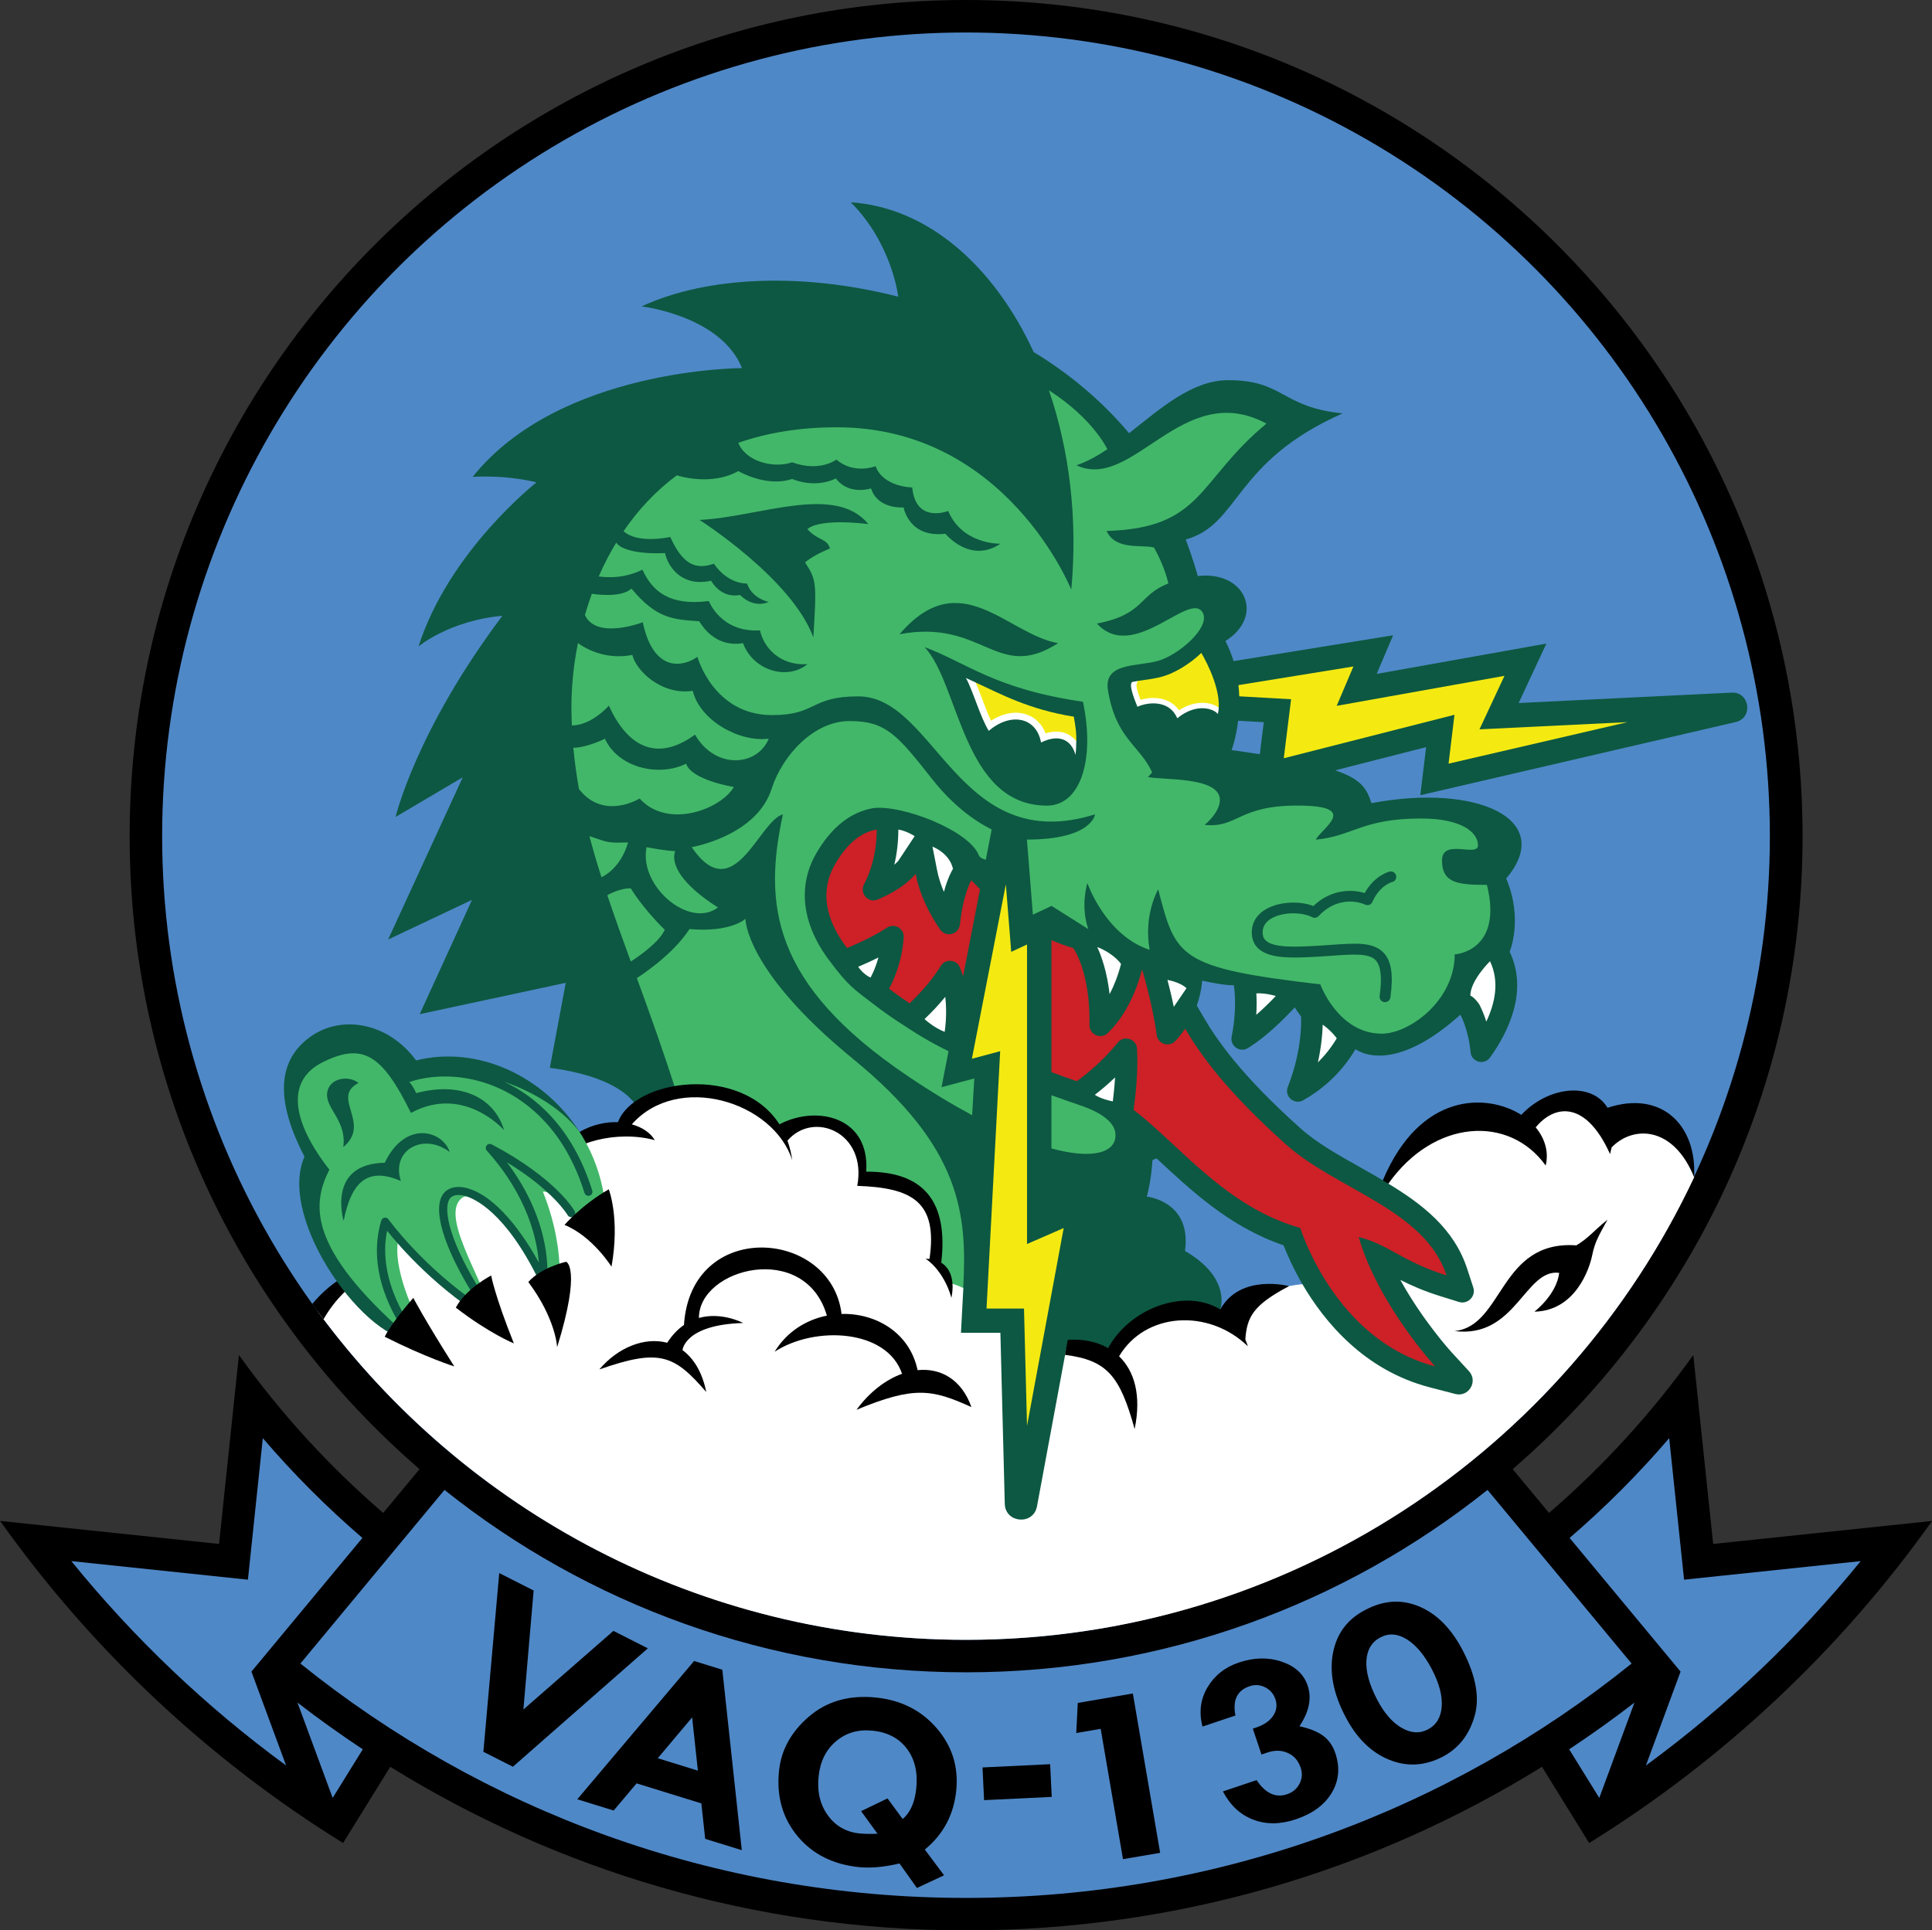 <?xml version="1.0" encoding="UTF-8"?><svg id="Layer_2" xmlns="http://www.w3.org/2000/svg" viewBox="0 0 356.76 356.54"><rect x="0" y="0" width="356.76" height="356.54" fill="#333333" stroke="none"/><defs><style>.cls-1{fill:#fff;}.cls-2{fill:#f4ea12;}.cls-3{fill:#42b769;}.cls-4{fill:#4f88c7;}.cls-5{fill:#0d5842;}.cls-6{fill:#cd2027;}</style></defs><g id="Layer_1-2"><path d="m178.38,0C93.08,0,23.94,69.15,23.94,154.44c0,46.72,20.75,88.59,53.53,116.91l-6.71,8.09c-10-8.62-18.95-18.41-26.64-29.17l-3.67,34.9-40.43-4.25c16.91,23.8,38.46,44.07,63.33,59.49l8.71-14.08c30.89,19.15,67.32,30.21,106.34,30.21s75.45-11.06,106.34-30.21l8.71,14.08c24.87-15.42,46.42-35.69,63.33-59.49l-40.43,4.25-3.67-34.9c-7.69,10.76-16.65,20.56-26.64,29.17l-6.71-8.09c32.78-28.32,53.53-70.19,53.53-116.91C332.82,69.15,263.67,0,178.38,0Z"/><path class="cls-4" d="m178.38,308.88c-36.42,0-69.9-12.61-96.3-33.69l-26.61,32.07c33.63,27.08,76.37,43.29,122.91,43.29s89.28-16.21,122.91-43.29l-26.61-32.07c-26.41,21.09-59.88,33.69-96.3,33.69Z"/><circle class="cls-4" cx="178.38" cy="154.44" r="148.44"/><path class="cls-5" d="m253.26,148.37c-.86-2.64-1.8-4.43-6.71-6.09l16.79-4.28-1.07,8.88,58.25-13.52c3.27-.76,2.59-5.59-.76-5.43l-39.33,1.92,5.12-10.98-31.33,5.6,3.03-7.13-29.46,4.77c-.38-1.23-.87-2.48-1.5-3.72,7.32-4.6,3.66-13.02-5.11-12-1.11-3.92-2.23-6.74-2.23-6.74,10.09-2.81,8.68-14.3,28.98-23.3-11.43-1.15-10.79-6.13-21.13-6.13-6.69,0-12.49,5.23-18.31,9.79-4.86-5.79-10.9-10.93-17.61-14.98-7.32-15.87-19.52-26.71-33.78-27.67,7.66,7.66,8.77,17.44,8.77,17.44-17.19-4.4-34.91-3.97-47.4,1.79,0,0,14.64,1.7,18.55,11.4,0,0-33.7,0-49.74,20.09,6.77-.38,11.79,1.02,11.79,1.02,0,0-16.12,12.6-21.79,30.3,0,0,5.67-4.77,15.49-5.66-16,21.28-19.72,37.15-19.72,37.15l12.4-7.32-13.78,29.96,15.49-7.32-9.66,21.11,26.97-5.79-2.94,15.7c14.96,1.97,16.42,7.96,16.42,7.96,8.36,64.34,76.25,141.33,107.41,36.62,0,0,2.05-5.82-6.54-10.75,1.27-9.24-7.06-10.04-7.06-10.04,0,0,.81-2.72,1.06-6.76l.75-.3c6.35,5.89,13.46,12.65,23.45,16.05.66,1.69,1.78,4.26,3.47,7.16,4.83,33.6,28.71,29.51,36.49,19.3,7.79-10.21-6.88-41.95-20.87-38.02-1.61-.97-3.25-1.89-4.88-2.81-4.22-2.38-8.21-4.62-11.21-7.35-10.95-9.81-15.36-16.3-17.72-20.33l-1.3-2.22c.48-1.37.84-2.9,1-4.6,4.67,1,5.83.83,5.83.83,0,0,.73,3.92-.4,9.5-.34,1.71,1.5,3.03,2.99,2.12,2.08-1.27,4.96-3.53,8.66-7.51,0,0,.57.87,1.17,1.68,0,0,.41,5.79-2.45,13-.69,1.74,1.21,3.39,2.84,2.47,3.03-1.71,6.82-4.63,9.66-9.43,2.98,1.92,9.51,2.49,19.37-6.38,0,0,1.47,2.59,1.89,6.94.18,1.83,2.53,2.45,3.6.95,3.29-4.6,7.11-12.18,3.61-19.52,0,0,2.55-6-.64-13.53,9.19-10.85-5.23-17.62-24.85-13.92Zm-20.63-9.06c-1.6-.25-3.32-.51-5.2-.77,0,0,.81-2.15,1.21-5.42l4.73.27-.74,5.93Z"/><path class="cls-3" d="m177.87,237.9c.73-13.67-.33-25.96-20.33-42.3s-19.89-25.89-19.89-25.89c0,0-2.67,2.56-10.33,1.89-3.22,5-9.72,9.05-9.72,9.05,2.43,6.67,4.99,13.76,7.45,21.56,26.32,56.08,52.82,35.69,52.82,35.69Z"/><path class="cls-1" d="m256.1,218.48c6.17-10.05,15.9-14.58,25.08-9.46,6.42-8.67,13.58-4.92,15.67-.25,7.58-2.42,13.16-2.2,16,8.65-23.69,50.49-74.99,85.46-134.46,85.46-49.15,0-92.72-23.89-119.74-60.69,0,0,3.95-6.67,13.01-8.53-1.51-10.48,12.52-12.89,12.52-12.89,5.42-9.68,10.64-6.79,18.72-5.88,2.67-6,6.46-5.71,12.29-6.21,2.5-6.67,18.92-11.5,29.08.69,7.83-5.22,14.56-1.83,15.17,8.72,2.22.22,15.83-.44,13.11,14.83,0,0,1.22.67,2.72,4.2h.64s.76.23,1.98.77l-.44,8.28h7.28l.81,31.58c.09,3.6,5.29,4.01,5.95.47l5.38-29c2.43.26,5.21.93,7.66,2.46,4-6.08,9.33-12.17,23.75-6.29,0,0,2.33-6.29,9.78-7.85.79-.16,1.6-.28,2.44-.35,4.08,6.99,11.44,15.91,23.5,19.05l4.73,1.23c2.47.64,4.26-2.33,2.53-4.21l-3.31-3.6c-.07-.08-5.27-5.8-9.36-13.25,1.96.99,4.32,2.04,7.34,2.98l3.46,1.08c1.65.52,3.2-1.05,2.66-2.69l-1.13-3.45c-2.43-7.44-8.34-11.98-14.8-15.86Z"/><path class="cls-4" d="m303.93,326.09l6.4-17.34-20.49-24.69c6.59-5.67,12.74-11.83,18.39-18.43l2.75,26.14,32.61-3.43c-11.54,14.22-24.87,26.92-39.66,37.75Z"/><path class="cls-4" d="m301.82,314.47c-3.91,3.02-7.93,5.89-12.06,8.63l5.56,8.98,6.5-17.61Z"/><path class="cls-4" d="m52.83,326.09l-6.4-17.34,20.49-24.69c-6.59-5.67-12.74-11.83-18.39-18.43l-2.75,26.14-32.61-3.43c11.54,14.22,24.87,26.92,39.66,37.75Z"/><path class="cls-4" d="m54.93,314.47c3.91,3.02,7.93,5.89,12.06,8.63l-5.56,8.98-6.5-17.61Z"/><path d="m92.19,290.55l6.35,3.22-1.89,21.98,16.62-14.52,6.36,3.22-24.92,21.87-5.45-2.76,2.93-33.01Z"/><path d="m128.18,306.79l5.2,1.61,3.6,33.33-6.76-2.09-.71-6.55-11.96-3.7-4.23,5.02-6.72-2.08,21.57-25.54Zm-.38,10.43l-6.34,7.53,7.41,2.29-1.06-9.82Z"/><path d="m170.78,341.62l3.55,4.75-5.01,2.34-3.22-4.52c-2.83.66-5.32.89-7.48.67-4.79-.49-8.57-2.39-11.34-5.71-2.76-3.32-3.91-7.34-3.43-12.05.4-3.89,2.25-7.24,5.56-10.07,3.31-2.83,7.43-3.99,12.36-3.49,4.61.47,8.35,2.36,11.2,5.66,2.85,3.31,4.05,7.14,3.61,11.51-.46,4.48-2.39,8.11-5.8,10.9Zm-8.74-2.93l-3.03-4.17,4.88-2.35,2.8,3.81c1.41-1.2,2.25-3.09,2.51-5.67.3-2.96-.28-5.41-1.75-7.34-1.47-1.93-3.57-3.03-6.31-3.31-2.65-.27-4.91.38-6.77,1.96-1.86,1.58-2.93,3.75-3.21,6.51-.29,2.81.28,5.2,1.71,7.17,1.43,1.97,3.38,3.09,5.85,3.34.92.09,2.03.11,3.31.06Z"/><path d="m194.21,331.89l-.29-6.04-12.49.6.29,6.04,12.49-.6Z"/><path d="m199.03,314.53l10.16-1.74,5.04,29.43-6.86,1.17-4.12-24.07-4.51.77.28-5.56Z"/><path d="m228.13,316.86l-6.08,2.04c-.68-2.66-.37-5.08.93-7.26s3.23-3.71,5.79-4.57c2.81-.94,5.45-1,7.93-.15,2.47.84,4.07,2.32,4.78,4.44.77,2.31.27,4.8-1.53,7.48,1.85.4,3.3.98,4.35,1.74,1.05.76,1.81,1.84,2.28,3.23.89,2.65.67,5.09-.66,7.32s-3.54,3.86-6.61,4.89c-2.86.96-5.48.99-7.87.08-2.39-.9-4.26-2.64-5.62-5.22l6.22-2.09c1.64,2.45,3.52,3.32,5.62,2.61,1.05-.35,1.82-1,2.31-1.95.49-.95.55-1.94.2-2.98-.43-1.28-1.21-2.17-2.36-2.69-1.14-.52-2.4-.55-3.76-.09l-1.11.37-1.6-4.78.66-.22c1.43-.48,2.46-1.2,3.1-2.15s.78-1.98.41-3.07c-.33-.99-.96-1.72-1.88-2.19-.92-.47-1.87-.54-2.86-.21-2.31.77-3.19,2.58-2.64,5.41Z"/><path d="m252.28,297.27c3.34-1.73,6.62-1.9,9.86-.52s5.9,4.1,7.99,8.13c2.44,4.72,3.16,8.79,2.13,12.21-1.02,3.43-2.98,5.89-5.88,7.39-3.31,1.71-6.62,1.89-9.93.52s-6-4.04-8.05-8.01c-2.19-4.22-2.94-8.12-2.25-11.7.69-3.59,2.67-6.23,5.95-7.93l.18-.09Zm12.2,11.18c-1.4-2.69-2.95-4.57-4.66-5.64-1.71-1.07-3.34-1.2-4.88-.4-1.62.84-2.49,2.27-2.62,4.29-.13,2.02.52,4.4,1.94,7.15,1.29,2.5,2.8,4.25,4.52,5.26,1.72,1.01,3.34,1.12,4.87.33,1.56-.81,2.42-2.2,2.57-4.19.16-1.98-.43-4.25-1.75-6.8Z"/><path d="m102.88,214.9c2.49-3.89,11.06-6.21,18.04-4.31-.86-1.43-2.4-2.41-4.25-2.92,8.5-9.64,26.18-4.21,29.63,6.64-.19-1.31-.49-2.52-.89-3.63,4.79-5.6,14.74-1.56,12.89,8.35,10.07.35,14.9,2.87,13.34,13.5-.23-.02-.47-.04-.72-.04,2.13,1.43,3.94,4.22,4.76,7.22.57-2.7.09-5.28-1.87-6.49,1.33-11.34-3.26-16.87-13.86-16.81.72-10.09-9.06-12.38-16.02-8.75-7.1-11.1-26.79-8.44-29.82-.39-4.36-.2-10.53,2.33-11.23,7.62Z"/><path d="m126.28,244.74c-1.09.75-2.13,1.81-3.08,3.27-4.13-1.11-9.07.83-12.53,4.93,11.17-3.92,13.83-2.67,19.75,4.17-.76-3.73-2.36-6.25-4.39-7.74,0,0,.36-4.7,11.2-5.01,0,0-3.95-2.12-8.17-.93,0-9.26,19.62-14.27,23.63-.43-3.81.76-7.39,2.96-9.65,6.67,7.39-4.83,20.72-4.22,23.53,4.07-2.99,1.08-5.99,3.34-8.41,6.65,10.61-4.39,13.89-3.83,21.22-.5-1.81-5.12-5.69-7.26-9.94-6.82-1.46-6.95-7.72-10.55-14.04-10.38-1.91-15.75-27.86-17.65-29.1,2.05Z"/><path d="m57.66,240.84c.68.95,1.38,1.9,2.08,2.83,4.54-7.96,11.91-10.01,11.91-10.01,0,0-7.31-.81-13.99,7.18Z"/><path d="m296.84,225.27c-2.75,2.25-3.42,3.33-5.75,4.75-14.25-1-13.42,14.92-22.5,15.83,11.33,1.42,13-11.58,19.33-10.75-.5,4.08-4.58,7.17-4.58,7.17,7.58-.17,10.17-7.92,10.67-10.42s1.25-3.67,2.83-6.58Z"/><path class="cls-3" d="m76.73,246.89c-7.88.41-23.77-19.71-18.57-31.37-6.21-11.91-5.07-18.98.49-22.72s10.92-2.4,16.11,4.66c11.41-2.85,25.7,1.33,32.28,11.63,2.84,4.45,4.64,9.74,4.87,15.54-6.96,3.79-8.36-4.77-11.66-4.53,4.77,11.93,2.64,20.44,2.64,20.44-8.91-15.49-15.08-20.98-17.54-19.32-4.21,3.12,3.49,14.52,5.96,22.45-9.32-3.96-17.79-14.62-17.79-14.62-1.15,6.25,4.43,16.35,4.43,16.35l-.73,1.4-.48.09Z"/><path class="cls-5" d="m107.03,209.09c-6.58-10.3-18.78-16.08-30.2-13.23-5.19-7.06-13.62-8.34-19.18-4.6s-7.63,10.47-1.42,22.38c-5.19,11.66,11.74,34.81,20.6,33.87l.38-.72c-1.2-1.5-7.65-10.07-5.73-19.46,2.43,3.04,9.34,11.01,19.44,16.98.3.18.69.12.93-.14.24-.26.26-.65.06-.94-7.63-10.8-9.78-17.83-9.25-20.81.12-.65.36-1.1.72-1.35.56-.39,1.44-.45,2.47-.18,1.63.43,7.46,2.84,13.73,15.74.14.3.47.47.8.41.33-.05.58-.31.62-.64.06-.45,1.21-10.3-7.39-21.72,8.54,5.21,11.17,9.7,11.2,9.75.2.36.66.49,1.02.29.36-.2.49-.66.29-1.02-.14-.25-3.52-6.09-15.32-12.33-.32-.17-.72-.09-.94.2s-.21.69.03.96c7.57,8.41,9.28,16.47,9.61,20.67-4.14-7.56-8.99-12.63-13.26-13.75-1.48-.39-2.77-.26-3.71.39-.7.48-1.16,1.27-1.35,2.32-.68,3.8,2.08,10.75,7.46,18.95-10.56-7.09-16.84-15.8-16.91-15.9-.17-.23-.46-.35-.73-.3-.28.05-.51.25-.6.53-2.79,9.33,2.39,17.9,4.76,21.18-18.51-16.23-17.52-24.28-14.34-30.58-6.72-8.6-8.32-16.4-1.11-19.91,7.22-3.52,10.81-1.5,16.17,9.43,9.79-5.3,17.19,3.17,17.19,3.17-1.64-5.6-7.49-9.15-16.23-6.83,0,0-.36-.96-1.25-2.06,5.21-1.71,11.41-1.25,16.87,1.31,5.07,2.38,11.87,7.64,15.47,19.19.1.32.4.53.72.53.07,0,.15-.01.22-.03.4-.12.62-.54.49-.94-3.76-12.08-10.92-17.6-16.26-20.1,10.23,3.56,13.92,9.32,13.92,9.32Z"/><path d="m76.32,239.72s-3.91,4.43-5.28,7.18c7.66,3.86,12.85,5.48,12.85,5.48-5.62-8.86-7.57-12.66-7.57-12.66Z"/><path d="m90.69,235.59s-4.63,2.39-6.52,5.93c6.13,4.74,10.72,6.61,10.72,6.61-3.57-8.94-4.19-12.53-4.19-12.53Z"/><path d="m104.54,233.05s-4.6,1.02-6.98,3.74c5.11,6.85,5.32,12.04,5.32,12.04,4.55-14.72,1.66-15.79,1.66-15.79Z"/><path d="m112.41,219.67c-4.91,2.81-8.17,6.57-8.17,6.57,5.18,2.11,8.68,7.72,8.68,7.72,1.6-9-.51-14.3-.51-14.3Z"/><path class="cls-1" d="m168.9,154.44l-3.02,4.56c-.08.09-.31.35-.74.72.49-2.05.74-4.22.75-6.5,1.57.26,3.01,1.22,3.01,1.22Z"/><path class="cls-1" d="m175.97,160.49c-.21.34-.97,1.67-1.67,4.24-.54-1.26-1-2.65-1.28-4.1l-.83-4.26c3.44,1.48,3.78,4.12,3.78,4.12Z"/><path class="cls-1" d="m207.01,178.05c-.59,2.25-1.33,4.08-2.11,5.57-.47-4.07-1.47-6.93-2.28-8.7,3.15,1.24,4.39,3.13,4.39,3.13Z"/><path class="cls-1" d="m202.17,202.21c1.02-.78,2.33-1.86,3.74-3.21-.1,1.64-.27,3.2-.42,4.43-2.41-.49-3.31-1.22-3.31-1.22Z"/><path class="cls-1" d="m170.73,188.22c1.42-1.35,2.7-2.72,3.82-4.1.41,3.35-.11,6.43-.11,6.47-2.16-.86-3.71-2.37-3.71-2.37Z"/><path class="cls-1" d="m158.47,178.57c1.34-.57,2.59-1.14,3.74-1.72-.63,2.28-1.45,3.69-1.46,3.71-1.44-.66-2.27-1.99-2.27-1.99Z"/><path class="cls-1" d="m219.09,182.53l-2.34,3.44c-.38-1.86-.81-3.6-1.17-4.99,2.71.58,3.51,1.55,3.51,1.55Z"/><polygon class="cls-2" points="185.74 163.33 186.73 175.81 189.65 174.45 189.65 229.77 196.42 226.82 189.65 263.36 189.09 241.69 182.17 241.69 184.69 194.16 179.47 195.55 185.74 163.33"/><path d="m197.17,247.48c2.71-.2,5.3.29,7.45,1.51,4.05-7.39,14.14-11.12,20.72-7.14,3.7-6.69,12.7-4.3,12.7-4.3-6.67,3.5-7.78,5.72-8.08,9.85.17.4.32.82.47,1.26-7.33-7.06-19-6.25-23.78,1.85,2.78,2.68,4.17,7.13,2.87,13.43-2.71-9.76-5.05-12.72-12.86-13.69l.51-2.77Z"/><path class="cls-3" d="m119.39,156.47c3.32.67,5.28.74,5.28.74-.85,2.4,1.19,6.14,7.91,10.4-5.27,4-14.64-3.91-13.19-11.13Z"/><path class="cls-6" d="m194.15,173.66c1.38.58,2.72,1.05,4.03,1.45,0,0,3.19,4.31,3,14.23-.02,1.21.98,2.03,2.02,2.03.48,0,.96-.17,1.36-.56,2.14-2.08,4.74-5.69,6.33-11.75,0,0,1.96,6.4,2.69,12.08.14,1.09,1.06,1.77,2.01,1.77.5,0,1.02-.19,1.42-.62.6-.64,1.23-1.4,1.84-2.29,2.86,4.88,7.74,11.65,18.48,21.26,9.22,8.4,25.78,12.07,29.78,24.31-8.11-2.53-10.78-5.76-16.22-7.09,3.56,12.39,14.11,23.89,14.11,23.89-18.56-4.83-24.89-25.56-24.89-25.56-13.79-3.91-22.1-15.14-30.78-21.82.36-2.63.88-7.34.63-11.3-.07-1.16-1.03-1.88-2.01-1.88-.55,0-1.11.23-1.52.73-2.94,3.61-5.99,6.02-7.6,7.16-1.6-.55-3.15-1.1-4.67-1.67v-24.39Z"/><path class="cls-6" d="m161.89,153.21c-.02,4.45-1.1,7.77-2.34,10.13-.74,1.41.33,2.97,1.73,2.97.25,0,.5-.05.76-.16,5.12-2.11,7.04-4.76,7.04-4.76.8,4.13,2.75,7.72,4.52,10.29.42.61,1.04.88,1.65.88.95,0,1.88-.67,2.01-1.81.61-5.75,2.11-8.16,2.11-8.16.53.53,1.06,1.09,1.6,1.66l-3.13,16.08c-.17-.57-.37-1.14-.61-1.69-.33-.78-1.07-1.18-1.81-1.18-.65,0-1.31.31-1.7.95-1.07,1.75-2.86,4.15-5.75,6.91-1.35-.9-2.62-1.8-3.8-2.71,0,0,2.33-3.89,2.71-9.47.08-1.22-.91-2.13-1.99-2.13-.36,0-.73.1-1.08.33-1.57,1.02-3.92,2.31-7.4,3.76-4.12-5.41-4.97-10.72-2.2-15.49,2.21-3.81,4.77-5.88,7.69-6.4"/><path class="cls-3" d="m194.15,212.12c6.98,1.89,11.12,1,11.76-1.71.8-3.62-4.5-5.59-6.44-6.25l-1.94-.67c-1.14-.39-2.26-.79-3.37-1.19v9.81Z"/><path d="m256.36,218.64c-.09-.05-.18-.11-.26-.16-.25-.15-.5-.3-.76-.45,6.97-16.54,19.42-16.02,25.58-12.11,4.97-5.31,13.03-6.14,15.92-1.31,10.14-3.34,16.52,3.4,15.99,12.81-3.92-9.63-11.41-9.48-15.23-5.49-.08.4-.18.81-.29,1.23-4.44-9.89-10.22-9.22-13.73-4.93,1.69,2.03,2.46,4.55,1.84,7.04-6.75-9.39-20.62-8.58-29.06,3.37Z"/><path class="cls-1" d="m275.14,177.54c1.78,3.72.95,7.7-.68,11.15-.6-1.9-1.22-3.04-1.33-3.23-.98-1.39-1.62-1.56-1.62-1.56,0-2.81,3.63-6.36,3.63-6.36Z"/><path class="cls-1" d="m246.84,191.78c-1.05,1.77-2.26,3.24-3.48,4.44.66-2.97.85-5.43.89-6.97,1.79,1.31,2.59,2.53,2.59,2.53Z"/><path class="cls-1" d="m235.59,183.96c-1.35,1.42-2.55,2.56-3.61,3.48.1-1.59.08-2.93.01-3.96,1.69-.11,3.6.48,3.6.48Z"/><path class="cls-2" d="m198.75,136.9s-2.6-1.97-6.14-.63c-2.11-5.2-4.79-4.62-9.99-2.33l-2.9-7.69.46-.18c4.38,2,9.77,4.98,18.11,6.3.33,1.95.48,2.81.47,4.53Z"/><path class="cls-1" d="m180.17,126.07c.38.88.76,1.88,1.15,2.92.54,1.44,1.1,2.91,1.69,4.13,2.19-1.42,4.57-1.85,6.59-1.14,1.62.57,2.82,1.78,3.47,3.48,1.8-.57,3.11-.3,3.95.07.67.3,1.25.76,1.72,1.36,0,.89-.04,1.74-.14,2.54-.79-2.87-3.1-3.9-6.36-2.29-.89-4.77-5.68-5.57-9.66-2.15-1.62-2.66-2.95-7.53-4.22-9.77.58.28,1.18.56,1.8.84Z"/><path class="cls-3" d="m106.72,118.79c-.85,4.25-1.2,8.27-1.2,11.71,0,1.18.03,2.34.08,3.49,3.67,0,6.83-3.66,6.83-3.66,3.31,7.32,8.67,10.64,15.91,5.36,3.74,6.47,11.49,5.91,13.62.74-5.36.71-12.68-3.3-14.04-8.83-5.96.85-10.55-3.91-11.15-6.64-5.87,1.19-10.03-2.18-10.03-2.18Z"/><path class="cls-3" d="m105.87,138.1c.24,2.58.59,5.12,1.04,7.64,4.56,5.87,11.2,1.75,11.2,1.75,5.19,5.72,14.98,2,17.4-2.13,0,0-7.79-1.24-8.81-4.3-5.17,2.53-12.57.68-15-4.61-3.77,1.79-5.84,1.66-5.84,1.66Z"/><path class="cls-3" d="m108.85,154.44c3.61,1.21,3.21,1.26,7.13,1.16-1.45,5.02-4.92,6.43-4.92,6.43-.81-2.55-1.55-5.07-2.22-7.6Z"/><path class="cls-3" d="m112.15,165.35c1.33,3.98,2.79,8.03,4.33,12.24,0,0,5.12-3.18,6.27-5.86-4.34-4.28-6.27-7.66-6.27-7.66-2.22,0-4.33,1.28-4.33,1.28Z"/><path class="cls-3" d="m172.19,143.97c3.65,4.63,7.57,7.56,10.93,9.24l-1.08,5.58s-1.06-.23-1.27-.78c-1.76-4.61-14.23-9.45-19.58-8.74-4.16.74-7.68,3.55-10.45,8.33-3.53,6.1-2.65,13.17,2.48,19.92,3.49,4.64,4.25,5.02,8.51,8.27,1.25.96,2.6,1.92,4.03,2.86,3.75,2.47,5.81,3.75,9.39,5.51l-1.29,6.64,6.05-1.61-.4,6.79c-3.63-1.95-7.59-4.33-11.83-7.19-25.36-17.1-26.68-31.91-23.11-48.38-4.43,1.19-9.06,17.45-16.85,6.06,0,0,12.09-2.03,14.81-10.91,1.96-5.96,7.66-12.38,14.36-12.38s8.81,2.55,15.29,10.79Z"/><path class="cls-3" d="m274.54,163.44c-5.36,0-8.26-.34-8.26-4.51s6.64-.51,6.64-2.81-2.89-4.94-10.47-4.94c-10.98,0-12.6,3.26-19.49,3.91,1.19-2.21,8.34-6.3-3.4-6.3-10.98,0-10.98,4.17-17.11,3.57,0,0,2.81-2.27,2.81-4.6,0-4.43-10.89-3.62-13.32-4.26.21-.08.81-.85.81-.85-2.3-5.02-6.72-6.19-8.17-15.23-.77-5.11,5.45-4.26,9.28-5.36,3.83-1.11,9.62-6.13,8.26-8.85-2.3-4.34-12.77,9.36-19.57,1.96,8.85-1.7,7.66-5.28,13.19-7.4,0,0-.54-2.86-2.64-6.64-2.21-.6-7.06.6-8.77-3.06,17.87-.51,16.77-9.28,29.53-19.83-15.49-8.34-24.6,12.6-35.09,7.7,1.94-.66,3.84-1.71,5.71-2.96,0,0-2.54-5.59-10.79-10.89,3.75,10.94,5.36,23.63,4.13,36.83,0,0-11.96-30-43.28-30-6.96,0-12.99,1.05-18.2,2.87,1.34,3.43,6.45,4.79,9.94,3.6,5.11,1.87,8.17-.51,8.17-.51,3.23,2.81,7.23,1.23,7.23,1.23,1.45,3.88,6.77,3.92,6.77,3.92.64,6.77,6.64,4.34,6.64,4.34,2.62,6.26,9.64,6.06,9.64,6.06-5.62,3.77-10.15-1.85-10.15-1.85-6.77.83-7.72-4.85-7.72-4.85-5.24.13-6-3.51-6-3.51-4.62,1.21-6.49-1.85-6.49-1.85-4.09,1.96-8.09.09-8.09.09-4.77,1.62-9.94-1.45-9.94-1.45-5.17,2.89-11.36.78-11.36.78-3.99,2.97-7.22,6.5-9.83,10.32,2.62,2.43,8.62,1.07,8.62,1.07,2.26,5.02,4.64,6.13,8.05,4.94,2.72,3.91,6.13,3.66,6.13,3.66.94,2.81,4,3.4,4,3.4-2.98,1.28-5.28-1.28-5.28-1.28-3.66.68-5.36-2.64-5.36-2.64-5.7,1.28-8.09-2.98-8.51-5.11-4.77.26-8.3-.65-9-1.94-1.24,2.03-2.31,4.13-3.24,6.25,0,0,3.98.8,8.07-1.24,1.87,4.09,5.11,6.72,12.26,5.79,0,0,2.21,5.87,9.45,5.42.68,3.21,3.74,6.58,8.77,6.24-3.74,3.06-10.04,1.19-11.91-3.88-1.7.29-5.36.39-8.09-4.04-4.94-.34-7.91-.51-12.51-6.04-1.96,1.87-7.31.96-7.31.96-.48,1.31-.9,2.62-1.28,3.92,2.12,4.66,10.68,1.34,10.68,1.34,2.04,9.57,7.66,8.17,10.09,6.38,0,0,2.94,10.77,13.79,10.77,8.3,0,6.97-3.46,15.93-3.46,14.25,0,18.44,29.71,43.7,21.79,0,0-.49,4.66-12.57,4.66l1.1,13.87,3.45-1.62,6.78,4.28c-1.5-4.33-.17-8.5-.17-8.5,0,0,3.33,9.67,11.5,12.33-1.17-6.5,1.58-11.17,1.58-11.17,3.25,12.5,3.58,14.5,29.93,17.55,0,0,3.32,9.11,11.36,9.11,5.11,0,13.46-6.14,13.46-14.64,0,0,9.01-.51,5.95-12.85Zm-125.45-65.7c2.04,2.21,3.57,1.62,4.17,3.57,0,0-3,1.17-4.6,2.57,2.17,3.26,2.13,3.98,1.53,13.85-3.96-10.85-21.02-21.7-21.02-21.7,10.93-.51,25.09-6.77,31.16.77,0,0-8.78-1.19-11.25.94Zm17.02,19.4c11.23-13.11,19.83,0,29.28,1.65-11.32,7.28-13.79-4.55-29.28-1.65Zm27.23,31.66c-15.57,0-16.17-22.47-22.61-29.28,7.65,2.81,12.91,7.74,29.25,10.09,2.3,11.02-.6,19.19-6.64,19.19Zm63.73,14.11c-.08.02-2.31.64-3.65,3.68-.11.25-.31.44-.56.53-.25.09-.53.08-.77-.03-1.72-.8-5.48-1.25-8.6,2.11-.31.33-.8.41-1.2.2-1.74-.91-5.23-1.05-7.46.21-1.04.59-1.6,1.39-1.66,2.38-.06.99.27,1.44.53,1.69,1.46,1.46,5.82,1.22,9.67,1,.89-.05,1.74-.11,2.54-.17,4.46-.32,7.7-.55,9.6,1.48,1.43,1.52,1.81,4.06,1.24,8.24-.07.5-.5.87-.99.87-.04,0-.09,0-.14,0-.55-.07-.93-.58-.86-1.13.47-3.43.23-5.58-.72-6.6-1.25-1.33-4.08-1.13-8-.85-.81.06-1.67.12-2.57.17-4.48.25-9.1.51-11.2-1.58-.81-.81-1.19-1.9-1.11-3.22.1-1.69,1.02-3.07,2.67-4,2.39-1.35,6.11-1.56,8.69-.55,3.32-3.16,7.15-3.11,9.48-2.39,1.79-3.25,4.47-3.94,4.59-3.97.54-.13,1.08.2,1.21.74.13.54-.2,1.08-.74,1.21Z"/><path class="cls-5" d="m63.45,225.48s-3.19-10.53,7.6-10.72c3.77-7.91,10.66-6,12-1.98-4.91-3.7-10.89-.32-9.02,5.36-6.48-2.84-9.23.64-10.57,7.34Z"/><path class="cls-5" d="m63.39,211.86c.68-4.85-3.32-7.11-2.98-9.98s4.09-3.3,5.79-1.85c-5.19,2.64,2.47,7.49-2.81,11.83Z"/><path class="cls-2" d="m210.08,125.78c-.54.34-1.01.68-.78,1.21s.96,2.98.96,2.98c3.32-.91,5.67-.72,7.31,1.87,3.71-1.68,3.73-1.72,7.48-1.16.24-4.42-3.22-10.08-3.22-10.08-2.14,2.06-4.91,3.71-7.14,4.35-1.16.33-2.38.51-3.57.67-.3.04-.66.09-1.04.15"/><path class="cls-1" d="m210.08,125.78c-.31.05-.63.1-.94.16-.77.26.12,2.72.89,4.6,2.09-.94,5.96-1.23,7.36,2.13,3.66-3.02,6.94-1.66,7.49-.77.1-.39.15-.8.18-1.22-.53-.38-1.24-.66-2.04-.79-1.05-.17-3.03-.19-5.3,1.3-.59-.84-1.38-1.46-2.34-1.84-1.6-.63-3.38-.5-4.77-.08-.8-2.11-.77-2.66-.75-2.75q.07-.43.23-.73Z"/><path class="cls-2" d="m228.84,128.62c-.02-.67-.07-1.37-.15-2.08l21.23-3.44-3.09,7.27,30.98-5.54-4.61,9.88,27.33-1.33-33.04,7.67,1.09-9.03-31.52,8.03,1.35-10.9-9.58-.54h0Z"/></g></svg>